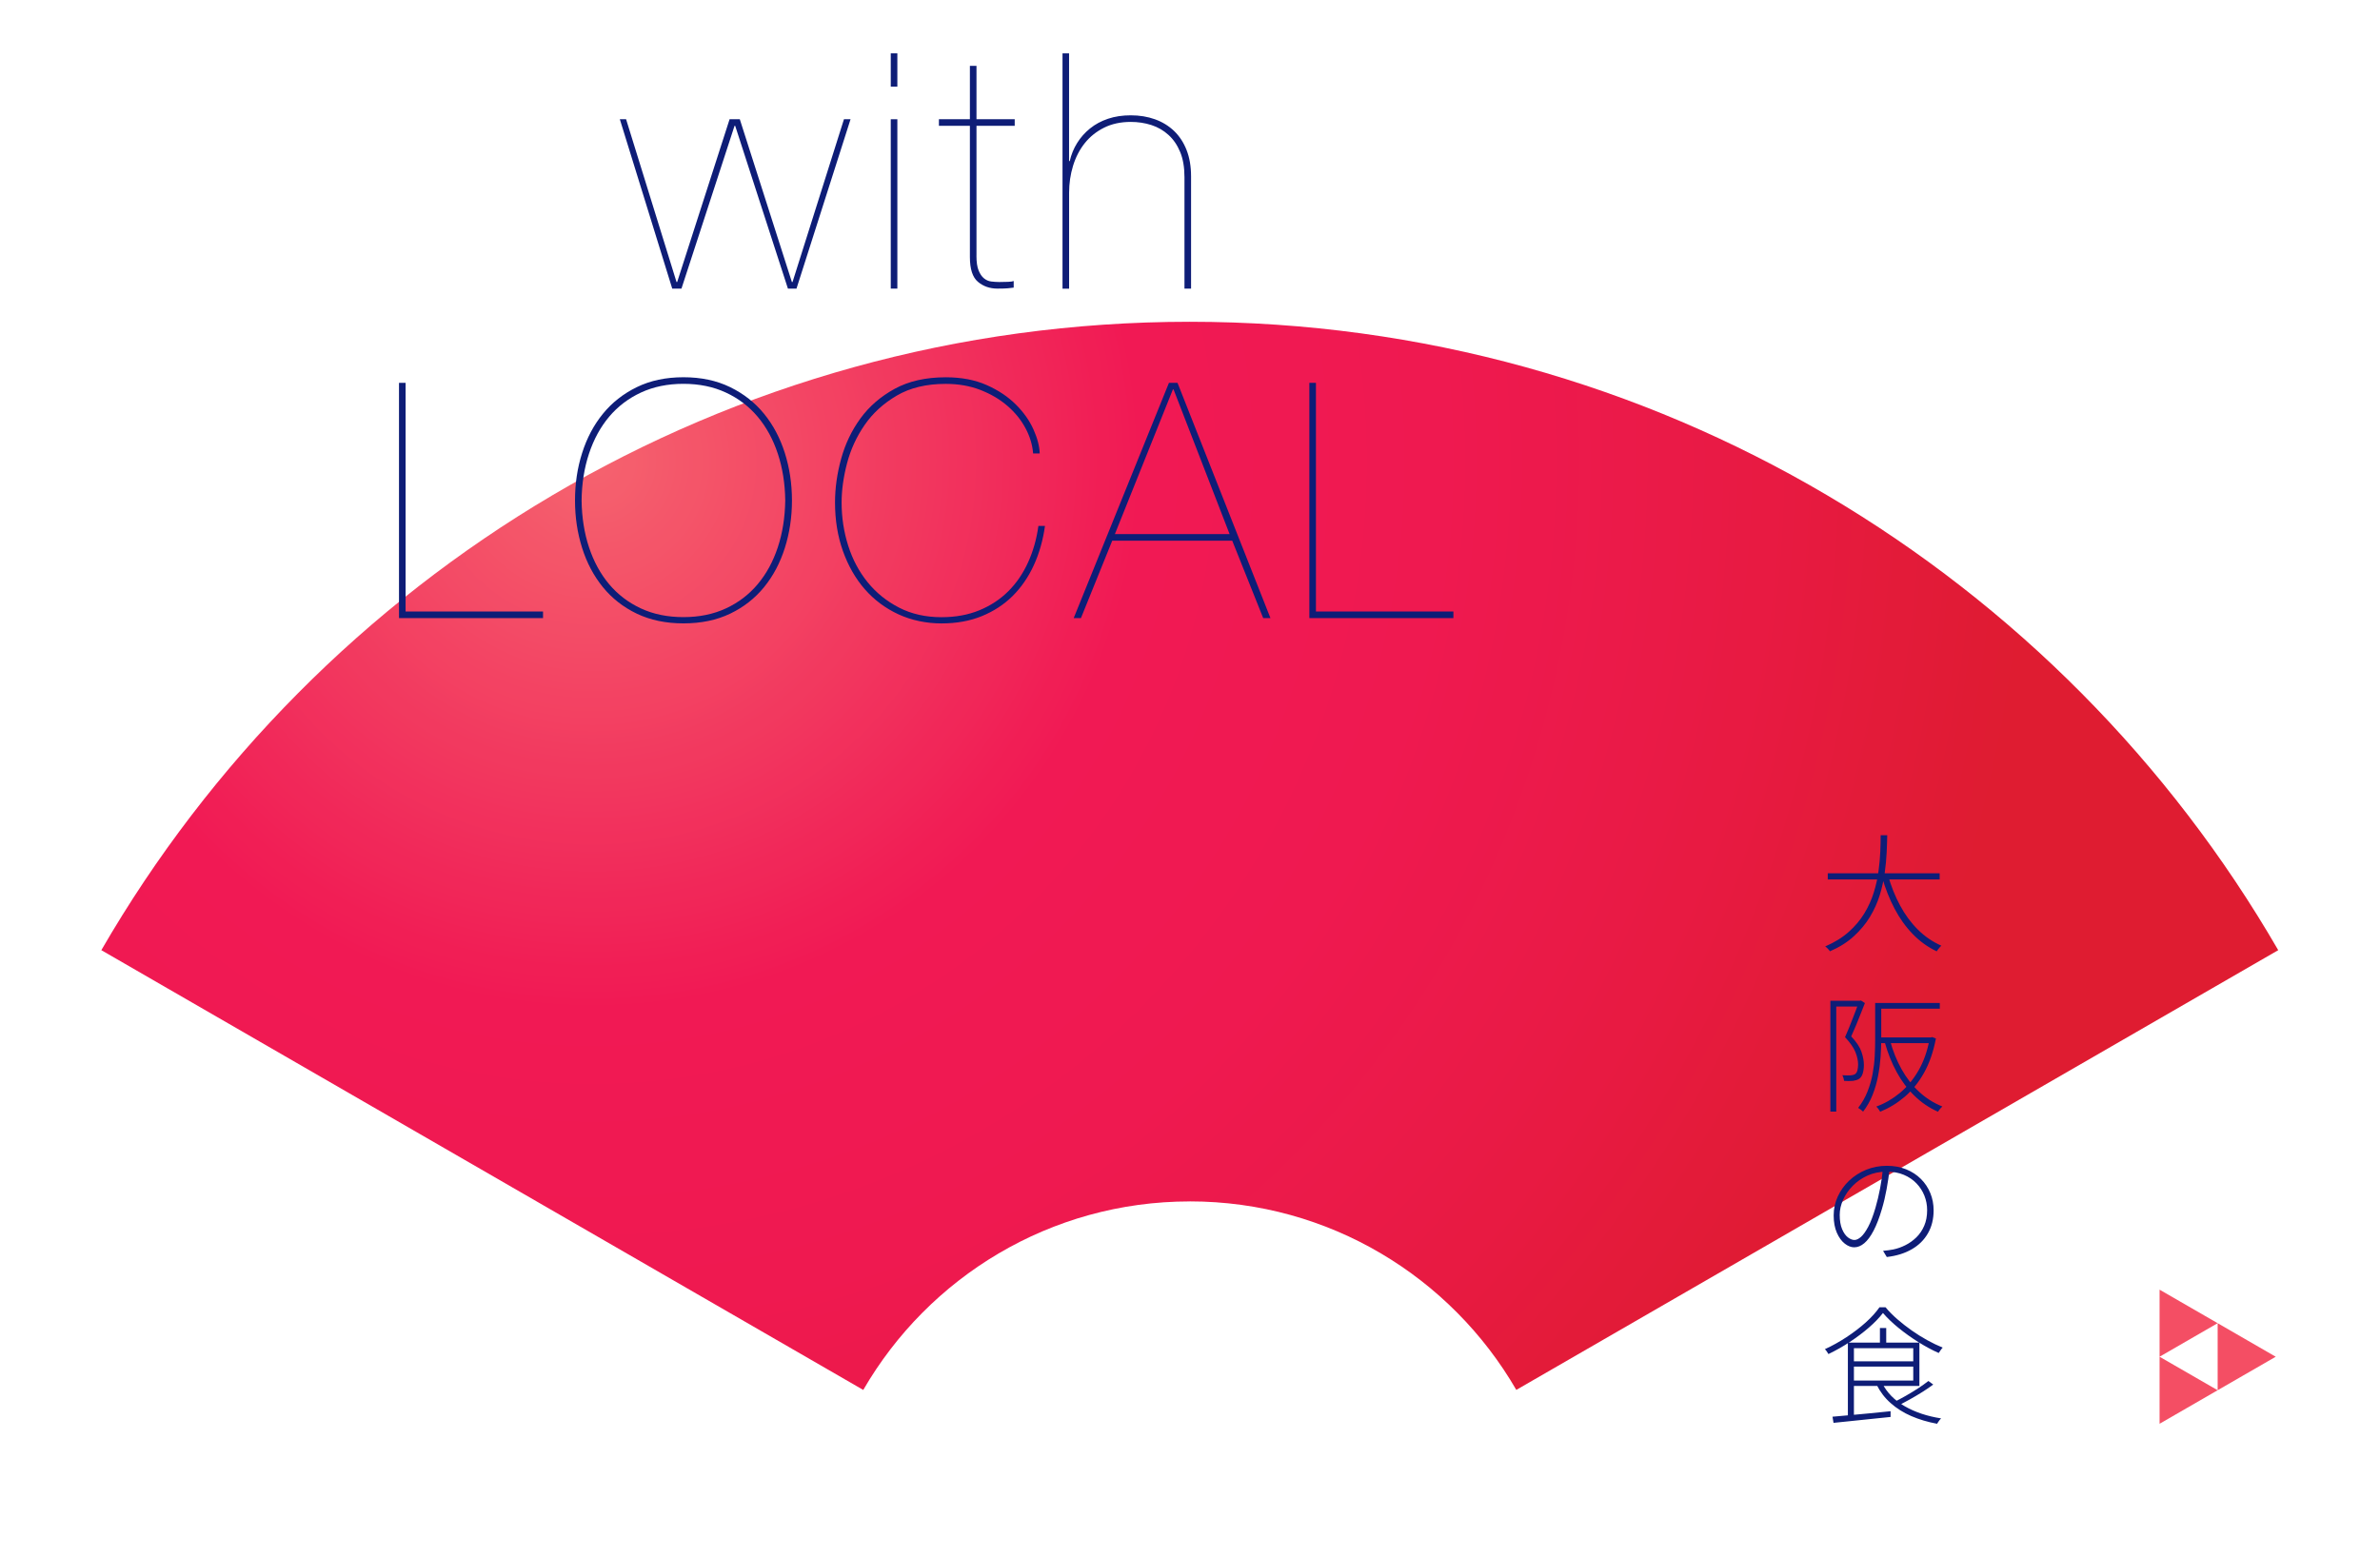<?xml version="1.0" encoding="UTF-8"?>
<svg xmlns="http://www.w3.org/2000/svg" xmlns:xlink="http://www.w3.org/1999/xlink" viewBox="0 0 649.88 425.27">
  <defs>
    <style>
      .cls-1, .cls-2 {
        opacity: .9;
      }

      .cls-3 {
        isolation: isolate;
      }

      .cls-4 {
        fill: none;
        opacity: .5;
      }

      .cls-4, .cls-5, .cls-6, .cls-2 {
        stroke-width: 0px;
      }

      .cls-5 {
        fill: url(#_名称未設定グラデーション_112);
      }

      .cls-6 {
        fill: #0e1d77;
      }

      .cls-2 {
        fill: #f33b54;
      }

      .cls-7 {
        mix-blend-mode: multiply;
      }
    </style>
    <radialGradient id="_名称未設定グラデーション_112" data-name="名称未設定グラデーション 112" cx="161.8" cy="125.96" fx="161.8" fy="125.96" r="393.3" gradientUnits="userSpaceOnUse">
      <stop offset="0" stop-color="#f4525f"/>
      <stop offset=".38" stop-color="#ef0041"/>
      <stop offset=".59" stop-color="#ed003d"/>
      <stop offset=".78" stop-color="#e70131"/>
      <stop offset=".97" stop-color="#dd021e"/>
      <stop offset="1" stop-color="#dc031b"/>
    </radialGradient>
  </defs>
  <g class="cls-3">
    <g id="_レイヤー_2" data-name="レイヤー 2">
      <g id="_テキスト" data-name="テキスト">
        <g>
          <g class="cls-1">
            <path class="cls-5" d="M324.88,328.15c38.11,0,71.36,20.72,89.16,51.49l208.05-120.11c-59.35-102.57-170.18-171.64-297.21-171.64S87.02,156.95,27.67,259.53l208.05,120.12c17.81-30.77,51.05-51.49,89.16-51.49Z"/>
          </g>
          <g class="cls-7">
            <g>
              <path class="cls-6" d="M232.25,32.57l-14.76,46.26h-2.34l-14.4-44.46h-.18l-14.49,44.46h-2.52l-14.31-46.26h1.71l13.77,44.46h.18l14.31-44.46h2.79l14.22,44.46h.18l14.04-44.46h1.8Z"/>
              <path class="cls-6" d="M243.23,23.66v-9.09h1.8v9.09h-1.8ZM243.23,78.83v-46.26h1.8v46.26h-1.8Z"/>
              <path class="cls-6" d="M266.63,69.83c0,1.74.19,3.09.59,4.05.39.96.88,1.68,1.48,2.16.6.48,1.26.77,1.98.85s1.44.14,2.16.14c.9,0,1.71-.01,2.43-.05.72-.03,1.23-.1,1.53-.22v1.8c-.54.06-1.07.12-1.57.18-.51.06-1.46.09-2.84.09-2.1,0-3.89-.61-5.35-1.85-1.47-1.23-2.2-3.49-2.2-6.79v-35.82h-8.46v-1.8h8.46v-14.58h1.8v14.58h10.44v1.8h-10.44v35.46Z"/>
              <path class="cls-6" d="M291.92,14.57v29.43h.18c.42-1.8,1.09-3.45,2.03-4.95.93-1.5,2.1-2.82,3.51-3.96,1.41-1.14,3.04-2.02,4.91-2.65,1.86-.63,3.93-.94,6.21-.94,2.4,0,4.6.36,6.61,1.08,2.01.72,3.75,1.79,5.22,3.19,1.47,1.41,2.61,3.15,3.42,5.22.81,2.07,1.22,4.46,1.22,7.16v30.69h-1.8v-30.42c0-2.7-.39-5-1.17-6.89-.78-1.89-1.84-3.45-3.2-4.68-1.35-1.23-2.91-2.13-4.68-2.7-1.77-.57-3.65-.85-5.62-.85-2.76,0-5.19.53-7.29,1.58-2.1,1.05-3.86,2.46-5.27,4.23-1.41,1.77-2.47,3.82-3.19,6.17-.72,2.34-1.08,4.8-1.08,7.38v26.19h-1.8V14.57h1.8Z"/>
              <path class="cls-6" d="M148.28,168.83h-39.33v-64.26h1.8v62.46h37.53v1.8Z"/>
              <path class="cls-6" d="M157.01,136.7c0-4.56.64-8.88,1.94-12.96,1.29-4.08,3.18-7.65,5.67-10.71,2.49-3.06,5.58-5.49,9.27-7.29,3.69-1.8,7.93-2.7,12.74-2.7s9.04.9,12.74,2.7c3.69,1.8,6.78,4.23,9.27,7.29,2.49,3.06,4.38,6.63,5.67,10.71,1.29,4.08,1.94,8.4,1.94,12.96s-.65,8.88-1.94,12.96c-1.29,4.08-3.18,7.65-5.67,10.71-2.49,3.06-5.58,5.48-9.27,7.25-3.69,1.77-7.94,2.65-12.74,2.65s-9.04-.89-12.74-2.65c-3.69-1.77-6.78-4.19-9.27-7.25-2.49-3.06-4.38-6.63-5.67-10.71-1.29-4.08-1.94-8.4-1.94-12.96ZM158.81,136.7c.06,4.62.73,8.88,2.02,12.78,1.29,3.9,3.12,7.26,5.49,10.08,2.37,2.82,5.26,5.03,8.68,6.62,3.42,1.59,7.29,2.38,11.61,2.38s8.19-.79,11.61-2.38c3.42-1.59,6.31-3.79,8.68-6.62,2.37-2.82,4.2-6.18,5.49-10.08,1.29-3.9,1.96-8.16,2.03-12.78-.06-4.62-.74-8.88-2.03-12.78-1.29-3.9-3.12-7.26-5.49-10.08-2.37-2.82-5.26-5.02-8.68-6.61-3.42-1.59-7.29-2.39-11.61-2.39s-8.19.8-11.61,2.39c-3.42,1.59-6.32,3.8-8.68,6.61-2.37,2.82-4.2,6.18-5.49,10.08-1.29,3.9-1.97,8.16-2.02,12.78Z"/>
              <path class="cls-6" d="M282.29,154.39c-1.5,3.27-3.44,6.07-5.8,8.42-2.37,2.34-5.18,4.17-8.42,5.49-3.24,1.32-6.9,1.98-10.98,1.98s-8.18-.83-11.75-2.48c-3.57-1.65-6.63-3.93-9.18-6.84-2.55-2.91-4.54-6.39-5.99-10.44-1.44-4.05-2.16-8.47-2.16-13.27,0-3.9.55-7.88,1.67-11.93,1.11-4.05,2.86-7.72,5.26-11.02,2.4-3.3,5.52-6,9.36-8.1,3.84-2.1,8.49-3.15,13.95-3.15,4.26,0,7.98.71,11.16,2.12,3.18,1.41,5.83,3.18,7.97,5.31,2.13,2.13,3.74,4.4,4.81,6.8,1.08,2.4,1.65,4.59,1.71,6.57h-1.8c-.18-2.34-.87-4.63-2.07-6.88-1.2-2.25-2.83-4.28-4.91-6.08-2.07-1.8-4.53-3.25-7.38-4.37-2.85-1.11-6.02-1.67-9.5-1.67-5.28,0-9.74,1.07-13.36,3.2-3.63,2.13-6.56,4.8-8.77,8.01-2.22,3.21-3.83,6.71-4.82,10.49-.99,3.78-1.48,7.35-1.48,10.71,0,4.08.6,8.01,1.8,11.79,1.2,3.78,2.97,7.11,5.31,9.99,2.34,2.88,5.2,5.19,8.59,6.93,3.39,1.74,7.25,2.61,11.57,2.61,3.84,0,7.29-.63,10.35-1.89,3.06-1.26,5.7-3,7.92-5.22,2.22-2.22,4.02-4.86,5.4-7.92,1.38-3.06,2.31-6.36,2.79-9.9h1.8c-.54,3.9-1.56,7.49-3.06,10.76Z"/>
              <path class="cls-6" d="M295.16,168.83h-1.98l26.01-64.26h2.34l25.38,64.26h-1.98l-8.46-21.15h-32.76l-8.55,21.15ZM320.45,106.37h-.18l-15.84,39.51h31.32l-15.3-39.51Z"/>
              <path class="cls-6" d="M396.86,168.83h-39.33v-64.26h1.8v62.46h37.53v1.8Z"/>
            </g>
          </g>
          <g class="cls-7">
            <g>
              <path class="cls-6" d="M513.54,228.13h1.79c-.02,1.38-.08,2.95-.16,4.72-.08,1.77-.26,3.65-.54,5.64-.28,1.98-.74,4-1.36,6.04-.63,2.04-1.52,4.01-2.66,5.9-1.14,1.89-2.6,3.65-4.38,5.28-1.77,1.63-3.95,3.01-6.54,4.13-.14-.21-.33-.44-.58-.7-.24-.26-.48-.47-.72-.63,2.54-1.1,4.68-2.42,6.42-3.97,1.74-1.55,3.16-3.24,4.27-5.07,1.11-1.83,1.97-3.73,2.57-5.69.61-1.96,1.04-3.9,1.29-5.81.26-1.91.42-3.71.49-5.39.07-1.68.1-3.16.1-4.44ZM499.09,238.53h30.55v1.68h-30.55v-1.68ZM515.57,239.19c.82,2.89,1.9,5.6,3.26,8.12,1.35,2.52,2.97,4.72,4.86,6.6,1.89,1.88,4.02,3.34,6.41,4.39-.14.12-.29.27-.44.46-.15.19-.3.37-.46.56-.15.19-.27.36-.37.53-2.45-1.17-4.64-2.75-6.56-4.74-1.93-2-3.58-4.31-4.95-6.93-1.38-2.62-2.51-5.48-3.4-8.56l1.65-.42Z"/>
              <path class="cls-6" d="M499.79,273.35h8.23v1.58h-6.61v28.7h-1.61v-30.27ZM507.56,273.35h.28l.31-.07,1.08.7c-.37.93-.76,1.92-1.17,2.96-.41,1.04-.83,2.08-1.26,3.13-.43,1.05-.87,2.05-1.31,3.01,1.4,1.49,2.33,2.88,2.78,4.17.45,1.28.68,2.5.68,3.64,0,.82-.1,1.57-.3,2.26-.2.69-.52,1.18-.96,1.49-.23.16-.5.29-.79.38-.29.09-.6.16-.93.21-.79.07-1.6.07-2.42,0-.02-.19-.08-.43-.16-.73-.08-.3-.19-.57-.33-.81.44.02.86.04,1.26.05.4.01.76,0,1.08-.02.49-.05.88-.16,1.16-.35.3-.21.51-.56.63-1.05.12-.49.18-1,.18-1.54,0-1.05-.24-2.19-.73-3.41-.49-1.23-1.44-2.58-2.84-4.08.37-.82.73-1.65,1.07-2.5.34-.85.67-1.7,1-2.54.33-.84.64-1.64.93-2.4.29-.76.54-1.44.75-2.05v-.46ZM512.04,273.95h1.65v9.97c0,1.47-.06,3.05-.18,4.74-.12,1.69-.34,3.42-.68,5.2-.34,1.77-.83,3.49-1.49,5.16-.65,1.67-1.53,3.21-2.62,4.64-.07-.12-.19-.24-.37-.37-.17-.13-.34-.26-.51-.38-.16-.13-.31-.23-.46-.3,1.07-1.38,1.93-2.86,2.55-4.45.63-1.59,1.1-3.2,1.4-4.85.3-1.65.5-3.27.58-4.88.08-1.61.12-3.11.12-4.52v-9.97ZM526.91,283.36h.35l.31-.1,1.05.38c-.7,3.66-1.79,6.81-3.27,9.43-1.48,2.62-3.24,4.8-5.28,6.53-2.04,1.73-4.26,3.08-6.67,4.06-.07-.14-.16-.29-.28-.46-.12-.16-.24-.33-.37-.51-.13-.18-.26-.32-.4-.44,2.29-.84,4.42-2.07,6.39-3.69,1.97-1.62,3.68-3.67,5.11-6.14s2.46-5.38,3.06-8.72v-.35ZM512.81,273.95h16.87v1.57h-16.87v-1.57ZM512.88,283.36h14.52v1.57h-14.52v-1.57ZM516.1,284.24c.77,2.82,1.81,5.42,3.13,7.79,1.32,2.37,2.91,4.42,4.78,6.16,1.87,1.74,3.99,3.09,6.37,4.04-.12.12-.26.26-.42.42-.16.16-.31.33-.44.51-.13.17-.24.34-.33.51-2.4-1.07-4.55-2.53-6.44-4.38-1.89-1.84-3.51-4.01-4.86-6.49-1.35-2.48-2.44-5.21-3.25-8.17l1.47-.38Z"/>
              <path class="cls-6" d="M515.99,319.24c-.21,1.8-.49,3.66-.84,5.58-.35,1.93-.78,3.74-1.29,5.44-.7,2.38-1.45,4.34-2.26,5.88-.8,1.54-1.65,2.68-2.54,3.43-.89.75-1.81,1.12-2.76,1.12-.86,0-1.73-.34-2.59-1.02-.86-.68-1.58-1.67-2.15-2.97-.57-1.31-.86-2.88-.86-4.73s.37-3.51,1.12-5.15c.75-1.63,1.78-3.08,3.11-4.34,1.33-1.26,2.88-2.25,4.64-2.97,1.76-.72,3.65-1.08,5.65-1.08s3.69.32,5.27.96c1.58.64,2.92,1.52,4.04,2.64,1.12,1.12,1.98,2.42,2.57,3.88.6,1.47.89,3.03.89,4.69,0,2.38-.52,4.47-1.56,6.28-1.04,1.81-2.51,3.26-4.43,4.36-1.91,1.1-4.18,1.8-6.79,2.1l-1.02-1.68c.47-.05.96-.1,1.47-.17.51-.07.95-.14,1.3-.21,1.12-.23,2.23-.62,3.32-1.17,1.1-.55,2.09-1.26,2.99-2.13.9-.88,1.62-1.93,2.15-3.17.54-1.24.8-2.66.8-4.27,0-1.38-.25-2.7-.75-3.96-.5-1.26-1.23-2.38-2.17-3.36-.95-.98-2.09-1.76-3.45-2.33-1.35-.57-2.91-.86-4.66-.86-1.94,0-3.69.36-5.25,1.07-1.56.71-2.91,1.65-4.04,2.8-1.13,1.16-2.01,2.42-2.62,3.8-.62,1.38-.93,2.75-.93,4.13,0,1.59.22,2.89.66,3.92.44,1.03.97,1.77,1.59,2.24.62.47,1.21.7,1.77.7s1.16-.29,1.8-.86c.64-.57,1.3-1.5,1.98-2.78.68-1.28,1.33-3,1.96-5.15.49-1.68.91-3.44,1.26-5.27.35-1.83.61-3.63.77-5.41h1.82Z"/>
              <path class="cls-6" d="M514.14,358.65c-.98,1.28-2.26,2.61-3.83,3.97-1.58,1.37-3.31,2.67-5.2,3.92-1.89,1.25-3.84,2.35-5.84,3.31-.07-.12-.16-.26-.26-.42-.1-.16-.22-.33-.33-.49-.12-.16-.24-.3-.39-.42,2.03-.93,4-2.03,5.92-3.29,1.91-1.26,3.65-2.59,5.22-3.99,1.56-1.4,2.82-2.79,3.78-4.17h1.65c.93,1.12,2.02,2.22,3.25,3.29,1.24,1.07,2.54,2.09,3.92,3.06,1.38.97,2.78,1.85,4.22,2.64,1.44.79,2.84,1.47,4.22,2.03-.19.19-.38.43-.58.72-.2.29-.37.54-.51.75-1.8-.79-3.65-1.79-5.55-2.98-1.9-1.19-3.69-2.47-5.37-3.83-1.68-1.36-3.11-2.74-4.3-4.11ZM500.38,386.96c1.31-.12,2.81-.25,4.52-.4,1.7-.15,3.53-.32,5.48-.51,1.95-.19,3.9-.38,5.86-.59v1.57c-1.89.19-3.77.38-5.65.58-1.88.2-3.66.38-5.36.56-1.69.17-3.21.33-4.57.47l-.28-1.68ZM504.58,366.73h1.65v20.44l-1.65.17v-20.61ZM505.53,371.84h17.53v1.44h-17.53v-1.44ZM505.56,366.73h18.55v11.83h-18.55v-1.47h16.87v-8.85h-16.87v-1.5ZM513.89,377.72c1.33,2.64,3.41,4.77,6.23,6.39,2.82,1.62,6.12,2.72,9.91,3.31-.12.12-.25.26-.39.44-.14.17-.27.36-.39.54-.12.19-.22.35-.31.49-2.54-.47-4.89-1.17-7.04-2.1-2.15-.93-4.02-2.11-5.63-3.54-1.61-1.42-2.89-3.1-3.85-5.04l1.47-.49ZM513.33,362.74h1.72v4.8h-1.72v-4.8ZM526.56,377.2l1.33.98c-.91.68-1.91,1.36-3.01,2.05-1.1.69-2.21,1.35-3.34,1.98-1.13.63-2.2,1.2-3.2,1.72l-1.19-.95c1-.49,2.09-1.07,3.25-1.73,1.17-.67,2.29-1.35,3.38-2.06,1.08-.71,2.01-1.37,2.78-1.98Z"/>
            </g>
          </g>
          <polygon class="cls-2" points="621.41 370.58 605.55 361.42 605.55 379.73 621.41 370.58"/>
          <polygon class="cls-2" points="605.55 379.73 589.69 370.58 589.69 388.89 605.55 379.73"/>
          <polygon class="cls-2" points="605.55 361.42 589.69 352.26 589.69 370.58 605.55 361.42"/>
          <rect class="cls-4" x="0" width="649.88" height="425.27"/>
        </g>
      </g>
    </g>
  </g>
</svg>